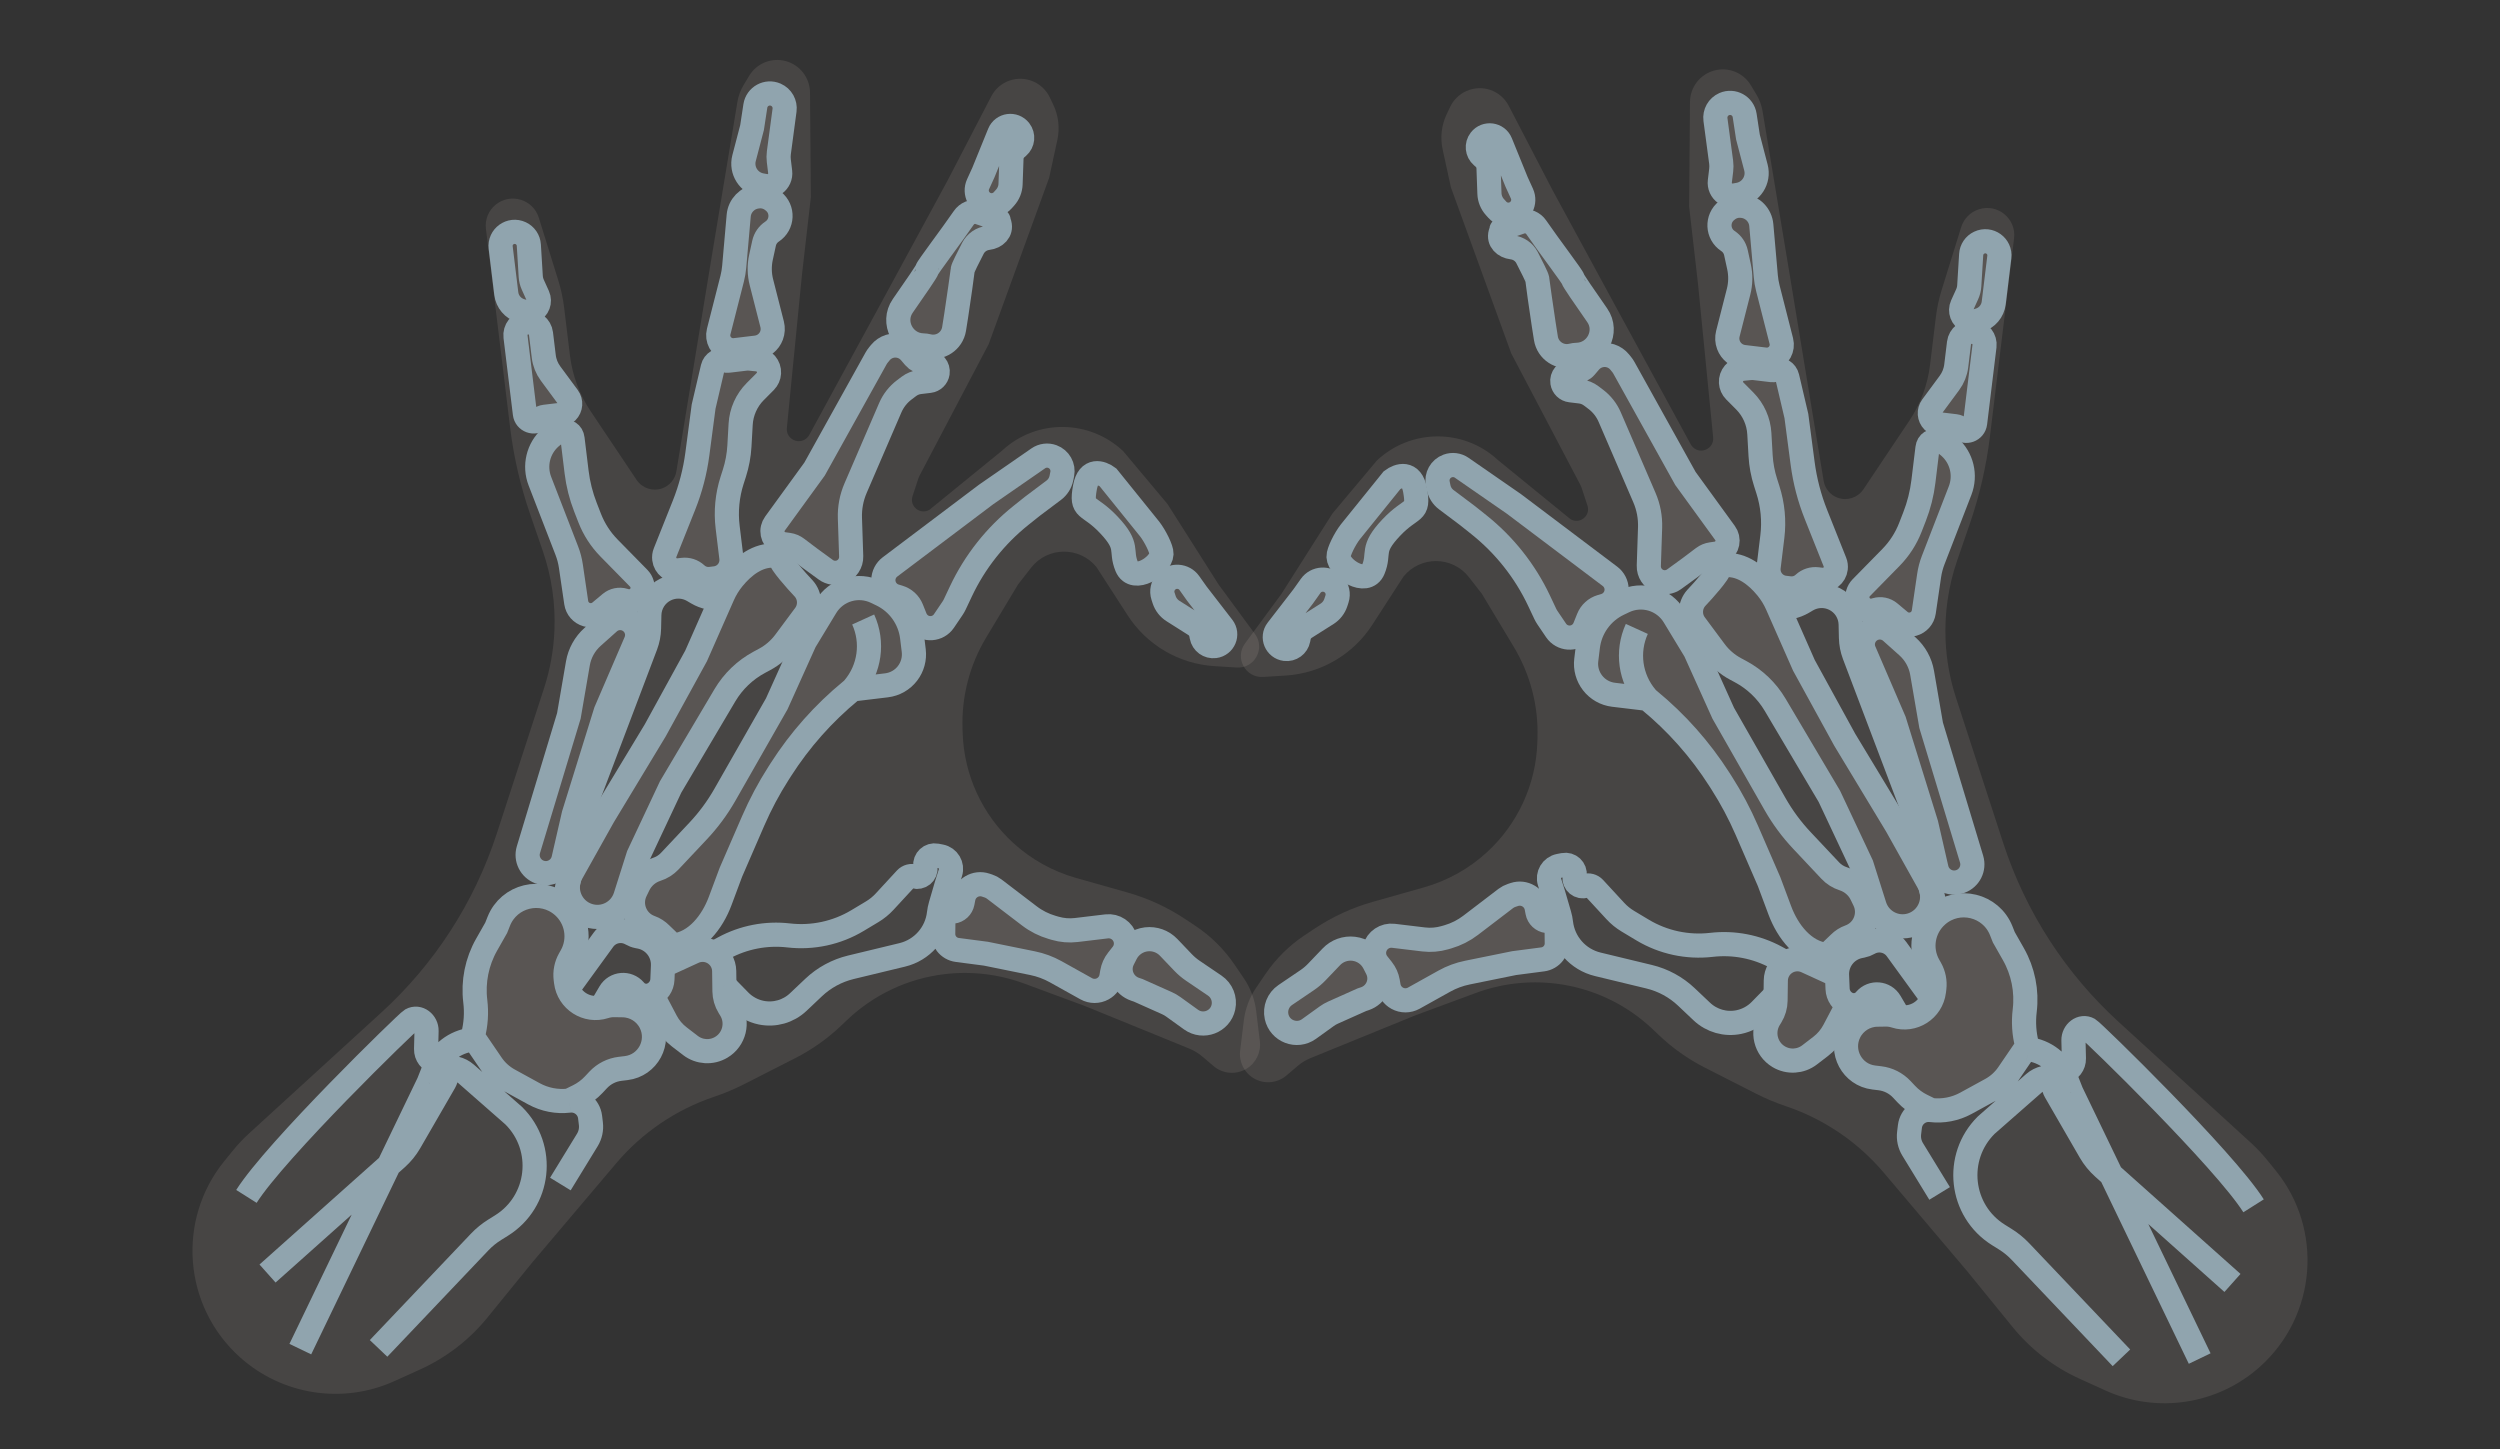 <?xml version="1.0" encoding="UTF-8"?> <svg xmlns="http://www.w3.org/2000/svg" width="207" height="120" viewBox="0 0 207 120" fill="none"><rect x="0" y="0" width="207" height="120" fill="#333333" stroke="none"/> <path d="M31.598 83.815L20.605 93.863C20.132 94.296 19.692 94.763 19.288 95.26L18.575 96.137C14.61 101.02 15.176 108.16 19.862 112.373C23.359 115.517 28.383 116.295 32.659 114.356L34.787 113.391C36.952 112.409 38.859 110.94 40.358 109.096L44.088 104.511L51.023 96.318C53.175 93.776 55.98 91.872 59.138 90.809C59.983 90.525 60.806 90.18 61.6 89.775L65.843 87.616C67.237 86.906 68.52 85.998 69.652 84.919L70.128 84.465C72.337 82.358 75.17 81.023 78.204 80.66C80.438 80.392 82.704 80.66 84.815 81.442L89.831 83.299L98.469 86.822C98.867 86.984 99.237 87.209 99.564 87.489L100.48 88.269C101.238 88.916 102.321 89.012 103.18 88.51C103.982 88.04 104.428 87.139 104.315 86.215L104.012 83.726C103.894 82.752 103.544 81.82 102.993 81.007L102.222 79.872C101.355 78.595 100.247 77.499 98.96 76.647L98.108 76.082C96.641 75.111 95.032 74.372 93.339 73.894L89.096 72.694C87.16 72.146 85.378 71.153 83.893 69.794C81.328 67.447 79.819 64.166 79.708 60.695L79.696 60.314C79.611 57.669 80.291 55.057 81.653 52.79L84.29 48.4L85.375 47.007C86.741 45.251 89.39 45.229 90.792 46.961L93.365 50.941C94.952 53.407 97.618 54.971 100.544 55.155L102.404 55.271C103.88 55.363 104.791 53.693 103.915 52.5L100.904 48.404L96.667 41.73L92.995 37.351C90.202 34.723 85.86 34.683 83.029 37.259L82.958 37.324L76.969 42.202C76.208 42.668 75.278 41.931 75.557 41.084L76.045 39.605C76.071 39.525 76.104 39.448 76.143 39.373L81.865 28.49L86.867 14.729L87.55 11.585C87.763 10.605 87.645 9.581 87.213 8.674L86.926 8.07C86.651 7.492 86.18 7.03 85.598 6.765C84.286 6.169 82.74 6.702 82.077 7.978L78.448 14.968L72.572 25.791L67.008 36.012C66.959 36.101 66.898 36.182 66.825 36.252C66.161 36.89 65.061 36.355 65.151 35.438L66.406 22.718L67.14 16.324L67.068 7.656C67.057 6.437 66.234 5.373 65.055 5.057C63.888 4.744 62.656 5.24 62.033 6.274L61.566 7.05C61.312 7.472 61.141 7.939 61.06 8.425L58.841 21.791L56.004 39.029C55.897 39.678 55.446 40.217 54.826 40.438C54.044 40.715 53.173 40.426 52.711 39.736L48.907 34.053C47.981 32.67 47.394 31.09 47.193 29.441L46.709 25.46C46.617 24.706 46.457 23.96 46.231 23.234L44.614 18.027C44.395 17.323 43.845 16.77 43.142 16.548C41.583 16.054 40.038 17.335 40.236 18.957L40.971 24.997L42.235 35.378C42.533 37.821 43.087 40.228 43.889 42.556L44.948 45.636C45.677 47.754 46.002 49.99 45.906 52.227C45.837 53.844 45.548 55.445 45.047 56.984L41.14 69.002C40.208 71.868 38.906 74.6 37.265 77.127C35.668 79.588 33.763 81.835 31.598 83.815Z" fill="#FCE6E1" fill-opacity="0.1" style="mix-blend-mode:screen"></path> <path d="M33.926 94.578L36.809 89.588C37.017 89.228 36.996 88.811 36.809 88.486C36.678 88.257 36.465 88.074 36.191 87.986C36.794 86.942 37.858 86.229 39.077 86.083C39.211 86.067 39.343 86.127 39.419 86.239L40.712 88.135C41.08 88.674 41.571 89.12 42.144 89.433L44.214 90.568C45.102 91.054 46.12 91.251 47.125 91.131L47.876 90.762C48.358 90.525 48.793 90.203 49.16 89.811L49.531 89.415C50.008 88.906 50.65 88.582 51.343 88.499L51.852 88.438C53.648 88.222 54.684 86.291 53.87 84.674C53.432 83.804 52.547 83.249 51.573 83.233L50.868 83.222C50.597 83.218 50.328 83.258 50.071 83.341C48.599 83.818 47.056 82.833 46.868 81.297L46.838 81.048C46.77 80.484 46.883 79.912 47.163 79.418L47.307 79.163C48.086 77.785 47.788 76.049 46.593 75.007C44.856 73.49 42.143 74.146 41.297 76.288L41.085 76.823L40.294 78.216C39.486 79.637 39.156 81.28 39.354 82.904C39.47 83.855 39.406 84.818 39.166 85.743L39.077 86.083C37.858 86.229 36.794 86.942 36.191 87.986C36.096 88.15 36.013 88.323 35.942 88.503L35.49 89.649L32.199 96.484L32.84 95.912C33.27 95.528 33.637 95.077 33.926 94.578Z" fill="#FCE6E1" fill-opacity="0.1" style="mix-blend-mode:screen"></path> <path d="M20.404 99.062C22.826 95.228 33.714 84.636 34.046 84.45V84.45C34.649 84.111 35.334 84.667 35.318 85.359L35.281 86.866C35.268 87.383 35.617 87.84 36.119 87.965V87.965C36.831 88.143 37.176 88.954 36.809 89.588L33.926 94.578C33.637 95.077 33.27 95.528 32.84 95.912L22.152 105.448M24.866 111.708L35.49 89.649M31.345 111.647L39.714 102.842C40.084 102.452 40.503 102.111 40.96 101.826L41.522 101.476C44.718 99.486 45.215 95.033 42.537 92.378V92.378L38.582 88.908C37.57 88.02 35.986 88.4 35.49 89.649V89.649M35.49 89.649L35.942 88.503C36.462 87.181 37.666 86.252 39.077 86.083V86.083M46.399 98.037L48.632 94.389C48.879 93.984 48.983 93.508 48.925 93.037L48.859 92.49C48.755 91.637 47.979 91.028 47.125 91.131V91.131M39.077 86.083V86.083C39.211 86.067 39.343 86.127 39.419 86.239L40.712 88.135C41.08 88.674 41.571 89.12 42.144 89.433L44.214 90.568C45.102 91.054 46.12 91.251 47.125 91.131V91.131M39.077 86.083L39.166 85.743C39.406 84.818 39.47 83.855 39.354 82.904V82.904C39.156 81.28 39.486 79.637 40.294 78.216L41.085 76.823L41.297 76.288C42.143 74.146 44.856 73.49 46.593 75.007V75.007C47.788 76.049 48.086 77.785 47.307 79.163L47.163 79.418C46.883 79.912 46.77 80.484 46.838 81.048L46.868 81.297C47.056 82.833 48.599 83.818 50.071 83.341V83.341C50.328 83.258 50.597 83.218 50.868 83.222L51.573 83.233C52.547 83.249 53.432 83.804 53.87 84.674V84.674C54.684 86.291 53.648 88.222 51.852 88.438L51.343 88.499C50.65 88.582 50.008 88.906 49.531 89.415L49.16 89.811C48.793 90.203 48.358 90.525 47.876 90.762L47.125 91.131" stroke="#90A4AE" stroke-width="2"></path> <path d="M54.848 81.102L54.895 79.972L57.435 78.807C57.947 78.572 58.541 78.593 59.036 78.865C59.6 79.174 59.955 79.763 59.963 80.406L59.986 82.075C59.992 82.53 60.121 82.975 60.36 83.363L60.49 83.574C61.154 84.654 60.809 86.066 59.722 86.715C58.921 87.194 57.909 87.134 57.168 86.565L56.242 85.854C55.784 85.502 55.407 85.055 55.139 84.544L53.986 82.354C54.49 82.136 54.825 81.65 54.848 81.102Z" fill="#FCE6E1" fill-opacity="0.1" style="mix-blend-mode:screen"></path> <path d="M47.075 81.789L49.968 77.807C50.496 77.08 51.489 76.871 52.268 77.321V77.321C52.438 77.419 52.623 77.489 52.815 77.526L52.987 77.559C54.133 77.781 54.944 78.807 54.895 79.972V79.972M49.963 83.093L50.501 82.178C50.941 81.428 51.989 81.337 52.555 81.999L52.579 82.027C52.926 82.432 53.497 82.565 53.986 82.354V82.354M54.895 79.972L54.848 81.102C54.825 81.65 54.49 82.136 53.986 82.354V82.354M54.895 79.972L57.435 78.807C57.947 78.572 58.541 78.593 59.036 78.865V78.865C59.6 79.174 59.955 79.763 59.963 80.406L59.986 82.075C59.992 82.53 60.121 82.975 60.36 83.363L60.49 83.574C61.154 84.654 60.809 86.066 59.722 86.715V86.715C58.921 87.194 57.909 87.134 57.168 86.565L56.242 85.854C55.784 85.502 55.407 85.055 55.139 84.544L53.986 82.354" stroke="#90A4AE" stroke-width="2"></path> <path d="M79.257 78.655L81.631 78.966L85.499 79.752C86.169 79.888 86.815 80.127 87.412 80.46L89.941 81.869C90.367 82.106 90.885 82.108 91.312 81.873C91.688 81.667 91.949 81.302 92.023 80.88L92.091 80.492C92.155 80.127 92.309 79.785 92.538 79.494L92.923 79.006C93.205 78.649 93.299 78.179 93.177 77.74C92.987 77.061 92.329 76.62 91.629 76.704L89.116 77.005C88.531 77.076 87.938 77.027 87.372 76.862L87.111 76.786C86.435 76.589 85.8 76.269 85.24 75.842L82.321 73.614C82.176 73.503 82.014 73.418 81.84 73.36L81.612 73.285C80.793 73.015 79.924 73.527 79.766 74.374L79.696 74.744C79.623 75.134 79.305 75.432 78.91 75.479C78.457 75.534 78.115 75.915 78.109 76.371L78.098 77.319C78.094 77.616 78.19 77.906 78.37 78.142C78.585 78.424 78.905 78.609 79.257 78.655Z" fill="#FCE6E1" fill-opacity="0.1" style="mix-blend-mode:screen"></path> <path d="M59.158 78.91L59.925 78.493C61.565 77.602 63.441 77.239 65.296 77.453V77.453C67.281 77.683 69.285 77.251 70.996 76.226L72.213 75.496C72.597 75.266 72.946 74.983 73.249 74.654L74.999 72.757C75.183 72.557 75.467 72.484 75.725 72.57V72.57C76.207 72.73 76.691 72.334 76.63 71.83L76.614 71.697C76.55 71.173 77.015 70.74 77.533 70.841L77.896 70.911C78.512 71.031 78.887 71.661 78.697 72.258L78.387 73.232L77.884 74.956C77.82 75.174 77.775 75.397 77.749 75.623V75.623C77.558 77.295 76.344 78.669 74.707 79.064L70.453 80.091C69.296 80.371 68.232 80.948 67.368 81.766L66.092 82.974C65.272 83.75 64.124 84.075 63.017 83.846V83.846C62.343 83.706 61.726 83.368 61.244 82.876L59.961 81.564M81.631 78.966L79.257 78.655C78.905 78.609 78.585 78.424 78.37 78.142V78.142C78.19 77.906 78.094 77.616 78.098 77.319L78.109 76.371C78.115 75.915 78.457 75.534 78.91 75.479V75.479C79.305 75.432 79.623 75.134 79.696 74.744L79.766 74.374C79.924 73.527 80.793 73.015 81.612 73.285L81.84 73.36C82.014 73.418 82.176 73.503 82.321 73.614L85.24 75.842C85.8 76.269 86.435 76.589 87.111 76.786L87.372 76.862C87.938 77.027 88.531 77.076 89.116 77.005L91.629 76.704C92.329 76.62 92.987 77.061 93.177 77.74V77.74C93.299 78.179 93.205 78.649 92.923 79.006L92.538 79.494C92.309 79.785 92.155 80.127 92.091 80.492L92.023 80.88C91.949 81.302 91.688 81.667 91.312 81.873V81.873C90.885 82.108 90.367 82.106 89.941 81.869L87.412 80.46C86.815 80.127 86.169 79.888 85.499 79.752L81.631 78.966Z" stroke="#90A4AE" stroke-width="2"></path> <path d="M94.247 82L93.99 81.913C93.068 81.602 92.57 80.606 92.875 79.683C92.902 79.599 92.937 79.517 92.977 79.438L93.22 78.96C93.551 78.308 94.186 77.865 94.912 77.777C95.599 77.695 96.286 77.942 96.764 78.442L97.963 79.698C98.207 79.952 98.476 80.18 98.768 80.378L100.582 81.608C101.164 82.003 101.448 82.712 101.298 83.398C101.035 84.604 99.621 85.144 98.617 84.422L97.142 83.36C96.981 83.244 96.808 83.144 96.627 83.063L94.247 82Z" fill="#FCE6E1" fill-opacity="0.1" style="mix-blend-mode:screen"></path> <path d="M94.247 82L93.99 81.913C93.068 81.602 92.57 80.606 92.875 79.683C92.902 79.599 92.937 79.517 92.977 79.438L93.22 78.96C93.551 78.308 94.186 77.865 94.912 77.777C95.599 77.695 96.286 77.942 96.764 78.442L97.963 79.698C98.207 79.952 98.476 80.18 98.768 80.378L100.582 81.608C101.164 82.003 101.448 82.712 101.298 83.398C101.035 84.604 99.621 85.144 98.617 84.422L97.142 83.36C96.981 83.244 96.808 83.144 96.627 83.063L94.247 82Z" stroke="#90A4AE" stroke-width="2"></path> <path d="M55.797 78.287C55.707 78.298 55.152 77.77 54.702 77.321C54.464 77.084 54.179 76.9 53.863 76.787C52.638 76.352 52.061 74.95 52.626 73.781L52.86 73.296C53.163 72.668 53.712 72.193 54.376 71.982C54.788 71.852 55.16 71.618 55.456 71.303L57.805 68.806C58.657 67.901 59.398 66.898 60.014 65.819L64.316 58.275L66.639 53.12L68.384 50.241C68.803 49.55 69.466 49.042 70.243 48.818C71.003 48.598 71.817 48.666 72.532 49.007L72.978 49.221C74.376 49.889 75.336 51.225 75.523 52.762L75.658 53.87C75.74 54.543 75.554 55.22 75.141 55.757C74.718 56.306 74.092 56.663 73.403 56.745L70.59 57.083L70.458 57.19C68.19 59.053 66.23 61.261 64.649 63.735L64.452 64.043C63.655 65.291 62.958 66.6 62.368 67.959L60.518 72.222L59.63 74.602C58.977 76.351 57.651 78.065 55.797 78.287Z" fill="#FCE6E1" fill-opacity="0.1" style="mix-blend-mode:screen"></path> <path d="M70.59 57.083L70.458 57.19C68.19 59.053 66.23 61.261 64.649 63.735L64.452 64.043C63.655 65.291 62.958 66.6 62.368 67.959L60.518 72.222L59.63 74.602C58.977 76.351 57.651 78.065 55.797 78.287V78.287C55.707 78.298 55.152 77.77 54.702 77.321C54.464 77.084 54.179 76.9 53.863 76.787V76.787C52.638 76.352 52.061 74.95 52.626 73.781L52.86 73.296C53.163 72.668 53.712 72.193 54.376 71.982V71.982C54.788 71.852 55.16 71.618 55.456 71.303L57.805 68.806C58.657 67.901 59.398 66.898 60.014 65.819L64.316 58.275L66.639 53.12L68.384 50.241C68.803 49.55 69.466 49.042 70.243 48.818V48.818C71.003 48.598 71.817 48.666 72.532 49.007L72.978 49.221C74.376 49.889 75.336 51.225 75.523 52.762L75.658 53.87C75.74 54.543 75.554 55.22 75.141 55.757V55.757C74.718 56.306 74.092 56.663 73.403 56.745L70.59 57.083ZM70.59 57.083L70.681 56.974C72.024 55.396 72.331 53.183 71.471 51.294V51.294" stroke="#90A4AE" stroke-width="2"></path> <path d="M81.647 40.944L73.69 46.943C73.524 47.069 73.388 47.231 73.293 47.417C72.903 48.184 73.306 49.117 74.131 49.362L74.426 49.45C74.906 49.592 75.293 49.945 75.48 50.408L75.783 51.163C75.843 51.312 75.929 51.449 76.037 51.569C76.626 52.218 77.667 52.145 78.157 51.42L78.874 50.36C78.942 50.26 79.002 50.155 79.054 50.045L79.561 48.969C80.719 46.513 82.426 44.356 84.55 42.663L85.491 41.913L87.251 40.591C87.576 40.346 87.801 39.992 87.883 39.593L87.951 39.262C88.078 38.642 87.731 38.02 87.135 37.802C86.745 37.659 86.309 37.715 85.968 37.952L81.647 40.944Z" fill="#FCE6E1" fill-opacity="0.1" style="mix-blend-mode:screen"></path> <path d="M81.647 40.944L73.69 46.943C73.524 47.069 73.388 47.231 73.293 47.417C72.903 48.184 73.306 49.117 74.131 49.362L74.426 49.45C74.906 49.592 75.293 49.945 75.48 50.408L75.783 51.163C75.843 51.312 75.929 51.449 76.037 51.569C76.626 52.218 77.667 52.145 78.157 51.42L78.874 50.36C78.942 50.26 79.002 50.155 79.054 50.045L79.561 48.969C80.719 46.513 82.426 44.356 84.55 42.663L85.491 41.913L87.251 40.591C87.576 40.346 87.801 39.992 87.883 39.593L87.951 39.262C88.078 38.642 87.731 38.02 87.135 37.802C86.745 37.659 86.309 37.715 85.968 37.952L81.647 40.944Z" stroke="#90A4AE" stroke-width="2"></path> <path d="M83.227 16.359L83.022 16.587C82.728 16.915 82.281 17.061 81.849 16.968C81.08 16.804 80.659 15.97 80.984 15.254L81.427 14.282L82.746 11.037C83.03 10.338 83.966 10.21 84.43 10.807C84.752 11.22 84.693 11.811 84.298 12.152L84.157 12.273C83.909 12.487 83.762 12.794 83.75 13.121L83.674 15.249C83.659 15.66 83.501 16.053 83.227 16.359Z" fill="#FCE6E1" fill-opacity="0.1" style="mix-blend-mode:screen"></path> <path d="M76.762 22.321C76.772 22.404 75.826 23.786 74.75 25.326C73.801 26.684 74.781 28.564 76.439 28.6C76.573 28.603 76.707 28.621 76.836 28.654C77.836 28.908 78.836 28.25 78.998 27.233L79.177 26.101C79.353 24.918 79.706 22.51 79.714 22.333C79.72 22.204 80.163 21.319 80.561 20.552C80.806 20.08 81.27 19.764 81.798 19.7C82.436 19.624 82.93 19.155 82.761 18.535C82.723 18.393 82.689 18.285 82.683 18.238C82.666 18.093 81.686 17.82 80.978 17.562C80.525 17.463 80.058 17.661 79.796 18.044C78.768 19.544 76.747 22.197 76.762 22.321Z" fill="#FCE6E1" fill-opacity="0.1" style="mix-blend-mode:screen"></path> <path d="M67.448 38.836L64.164 43.358C64.079 43.474 64.019 43.606 63.986 43.747C63.844 44.362 64.26 44.969 64.886 45.058L65.3 45.117C65.545 45.152 65.777 45.249 65.975 45.399L67.055 46.215L68.378 47.178C68.74 47.441 69.21 47.504 69.627 47.346C70.155 47.145 70.496 46.632 70.478 46.068L70.373 42.896C70.345 42.047 70.505 41.202 70.841 40.422L73.718 33.751C73.968 33.173 74.363 32.669 74.865 32.288L75.253 31.995C75.515 31.797 75.825 31.672 76.151 31.633L76.959 31.536C77.305 31.494 77.581 31.228 77.635 30.884C77.707 30.42 77.355 29.997 76.885 29.984L76.522 29.974C76.21 29.965 75.916 29.825 75.714 29.587L75.364 29.175C75.154 28.928 74.874 28.75 74.562 28.665C73.948 28.496 73.294 28.705 72.892 29.196L72.735 29.389C72.66 29.48 72.593 29.578 72.536 29.681L67.448 38.836Z" fill="#FCE6E1" fill-opacity="0.1" style="mix-blend-mode:screen"></path> <path d="M83.227 16.359L83.022 16.587C82.728 16.915 82.281 17.061 81.849 16.968C81.08 16.804 80.659 15.97 80.984 15.254L81.427 14.282L82.746 11.037C83.03 10.338 83.966 10.21 84.43 10.807C84.752 11.22 84.693 11.811 84.298 12.152L84.157 12.273C83.909 12.487 83.762 12.794 83.75 13.121L83.674 15.249C83.659 15.66 83.501 16.053 83.227 16.359Z" stroke="#90A4AE" stroke-width="2"></path> <path d="M76.762 22.321C76.772 22.404 75.826 23.786 74.75 25.326C73.801 26.684 74.781 28.564 76.439 28.6C76.573 28.603 76.707 28.621 76.836 28.654C77.836 28.908 78.836 28.25 78.998 27.233L79.177 26.101C79.353 24.918 79.706 22.51 79.714 22.333C79.72 22.204 80.163 21.319 80.561 20.552C80.806 20.08 81.27 19.764 81.798 19.7C82.436 19.624 82.93 19.155 82.761 18.535C82.723 18.393 82.689 18.285 82.683 18.238C82.666 18.093 81.686 17.82 80.978 17.562C80.525 17.463 80.058 17.661 79.796 18.044C78.768 19.544 76.747 22.197 76.762 22.321Z" stroke="#90A4AE" stroke-width="2"></path> <path d="M67.448 38.836L64.164 43.358C64.079 43.474 64.019 43.606 63.986 43.747C63.844 44.362 64.26 44.969 64.886 45.058L65.3 45.117C65.545 45.152 65.777 45.249 65.975 45.399L67.055 46.215L68.378 47.178C68.74 47.441 69.21 47.504 69.627 47.346C70.155 47.145 70.496 46.632 70.478 46.068L70.373 42.896C70.345 42.047 70.505 41.202 70.841 40.422L73.718 33.751C73.968 33.173 74.363 32.669 74.865 32.288L75.253 31.995C75.515 31.797 75.825 31.672 76.151 31.633L76.959 31.536C77.305 31.494 77.581 31.228 77.635 30.884C77.707 30.42 77.355 29.997 76.885 29.984L76.522 29.974C76.21 29.965 75.916 29.825 75.714 29.587L75.364 29.175C75.154 28.928 74.874 28.75 74.562 28.665C73.948 28.496 73.294 28.705 72.892 29.196L72.735 29.389C72.66 29.48 72.593 29.578 72.536 29.681L67.448 38.836Z" stroke="#90A4AE" stroke-width="2"></path> <path d="M49.958 67.585L47.328 72.285C46.574 73.633 47.248 75.335 48.721 75.804C50.007 76.214 51.379 75.505 51.786 74.221L52.861 70.83L55.528 65.158L60.021 57.569C60.705 56.415 61.691 55.469 62.873 54.835L63.312 54.599C63.976 54.243 64.554 53.744 65.003 53.139L66.646 50.928C67.138 50.266 67.098 49.349 66.549 48.731C65.915 48.062 64.633 46.622 64.583 46.217C64.568 46.09 64.393 46.029 64.136 46.011C62.77 45.917 61.573 46.84 60.707 47.899C60.358 48.325 60.069 48.797 59.846 49.301L57.637 54.309L54.256 60.471L49.958 67.585Z" fill="#FCE6E1" fill-opacity="0.1" style="mix-blend-mode:screen"></path> <path d="M49.958 67.585L47.328 72.285C46.574 73.633 47.248 75.335 48.721 75.804C50.007 76.214 51.379 75.505 51.786 74.221L52.861 70.83L55.528 65.158L60.021 57.569C60.705 56.415 61.691 55.469 62.873 54.835L63.312 54.599C63.976 54.243 64.554 53.744 65.003 53.139L66.646 50.928C67.138 50.266 67.098 49.349 66.549 48.731C65.915 48.062 64.633 46.622 64.583 46.217C64.568 46.09 64.393 46.029 64.136 46.011C62.77 45.917 61.573 46.84 60.707 47.899C60.358 48.325 60.069 48.797 59.846 49.301L57.637 54.309L54.256 60.471L49.958 67.585Z" stroke="#90A4AE" stroke-width="2"></path> <path d="M56.526 47.184L56.194 47.223C55.606 47.294 55.071 46.874 55 46.286C54.978 46.108 55.001 45.926 55.068 45.76L56.638 41.822C57.179 40.464 57.55 39.043 57.741 37.593L58.259 33.667L59.016 30.439C59.12 29.996 59.569 29.727 60.009 29.843C60.108 29.87 60.211 29.877 60.312 29.865L61.716 29.697C61.841 29.681 61.967 29.68 62.093 29.693L62.704 29.754C63.28 29.812 63.708 30.313 63.675 30.89C63.659 31.153 63.549 31.4 63.364 31.587L62.534 32.421C61.814 33.145 61.384 34.109 61.326 35.129L61.223 36.944C61.179 37.702 61.04 38.452 60.809 39.174L60.619 39.766C60.216 41.02 60.09 42.347 60.25 43.656L60.557 46.183C60.598 46.514 60.529 46.848 60.362 47.136C60.121 47.552 59.699 47.83 59.221 47.887L59.07 47.905L58.829 47.934C58.405 47.985 57.98 47.848 57.663 47.56L57.642 47.541C57.34 47.265 56.932 47.135 56.526 47.184Z" fill="#FCE6E1" fill-opacity="0.1" style="mix-blend-mode:screen"></path> <path d="M46.857 73.933L48.586 66.32L53.465 53.443C53.635 52.992 53.728 52.516 53.739 52.034L53.765 50.911C53.786 50.015 54.303 49.206 55.108 48.811V48.811C55.834 48.455 56.691 48.487 57.389 48.898L57.736 49.102C58.332 49.452 59.026 49.597 59.712 49.515L59.854 49.498M59.07 47.905L58.829 47.934C58.405 47.985 57.98 47.848 57.663 47.56L57.642 47.541C57.34 47.265 56.932 47.135 56.526 47.184L56.194 47.223C55.606 47.294 55.071 46.874 55 46.286V46.286C54.978 46.108 55.001 45.926 55.068 45.76L56.638 41.822C57.179 40.464 57.55 39.043 57.741 37.593L58.259 33.667L59.016 30.439C59.12 29.996 59.569 29.727 60.009 29.843V29.843C60.108 29.87 60.211 29.877 60.312 29.865L61.716 29.697C61.841 29.681 61.967 29.68 62.093 29.693L62.704 29.754C63.28 29.812 63.708 30.313 63.675 30.89V30.89C63.659 31.153 63.549 31.4 63.364 31.587L62.534 32.421C61.814 33.145 61.384 34.109 61.326 35.129L61.223 36.944C61.179 37.702 61.04 38.452 60.809 39.174L60.619 39.766C60.216 41.02 60.09 42.347 60.25 43.656L60.557 46.183C60.598 46.514 60.529 46.848 60.362 47.136V47.136C60.121 47.552 59.699 47.83 59.221 47.887L59.07 47.905Z" stroke="#90A4AE" stroke-width="2"></path> <path d="M60.625 23.071L59.506 27.46C59.347 28.084 59.695 28.726 60.305 28.935C60.481 28.995 60.668 29.015 60.853 28.993L62.613 28.782C63.191 28.713 63.681 28.327 63.884 27.782C63.995 27.485 64.012 27.162 63.934 26.854L63.046 23.374C62.873 22.698 62.861 21.991 63.009 21.309L63.264 20.141C63.35 19.744 63.589 19.398 63.928 19.175C64.811 18.595 64.868 17.319 64.038 16.661L63.965 16.603C63.626 16.334 63.193 16.211 62.763 16.262L62.705 16.269C61.88 16.368 61.237 17.031 61.164 17.858L60.791 22.095C60.762 22.424 60.706 22.751 60.625 23.071Z" fill="#FCE6E1" fill-opacity="0.1" style="mix-blend-mode:screen"></path> <path d="M60.625 23.071L59.506 27.46C59.347 28.084 59.695 28.726 60.305 28.935C60.481 28.995 60.668 29.015 60.853 28.993L62.613 28.782C63.191 28.713 63.681 28.327 63.884 27.782C63.995 27.485 64.012 27.162 63.934 26.854L63.046 23.374C62.873 22.698 62.861 21.991 63.009 21.309L63.264 20.141C63.35 19.744 63.589 19.398 63.928 19.175C64.811 18.595 64.868 17.319 64.038 16.661L63.965 16.603C63.626 16.334 63.193 16.211 62.763 16.262L62.705 16.269C61.88 16.368 61.237 17.031 61.164 17.858L60.791 22.095C60.762 22.424 60.706 22.751 60.625 23.071Z" stroke="#90A4AE" stroke-width="2"></path> <path d="M62.27 10.565L61.608 13.095C61.341 14.119 62.003 15.155 63.045 15.344L63.354 15.4C63.633 15.451 63.921 15.388 64.153 15.225C64.474 15 64.645 14.617 64.597 14.228L64.486 13.311C64.459 13.092 64.46 12.87 64.489 12.652L64.96 9.123C65.032 8.584 64.738 8.061 64.239 7.842C63.504 7.52 62.664 7.981 62.543 8.774L62.27 10.565Z" fill="#FCE6E1" fill-opacity="0.1" style="mix-blend-mode:screen"></path> <path d="M62.27 10.565L61.608 13.095C61.341 14.119 62.003 15.155 63.045 15.344L63.354 15.4C63.633 15.451 63.921 15.388 64.153 15.225C64.474 15 64.645 14.617 64.597 14.228L64.486 13.311C64.459 13.092 64.46 12.87 64.489 12.652L64.96 9.123C65.032 8.584 64.738 8.061 64.239 7.842C63.504 7.52 62.664 7.981 62.543 8.774L62.27 10.565Z" stroke="#90A4AE" stroke-width="2"></path> <path d="M47.102 59.275L43.752 70.356C43.522 71.118 43.927 71.929 44.676 72.204C45.526 72.516 46.456 72.013 46.658 71.132L47.506 67.439L50.156 58.909L52.642 53.133C52.916 52.497 52.684 51.756 52.096 51.388C51.566 51.056 50.881 51.114 50.415 51.53L49.064 52.737C48.423 53.31 47.995 54.084 47.849 54.932L47.102 59.275Z" fill="#FCE6E1" fill-opacity="0.1" style="mix-blend-mode:screen"></path> <path d="M47.268 46.873L47.712 49.902C47.782 50.376 48.124 50.766 48.586 50.895C48.971 51.003 49.384 50.914 49.691 50.658L50.541 49.947C50.854 49.685 51.279 49.597 51.671 49.715L51.765 49.743C52.375 49.925 53.013 49.566 53.173 48.951C53.272 48.569 53.163 48.163 52.887 47.881L50.426 45.374C49.731 44.666 49.188 43.825 48.827 42.901L48.477 42.002C48.11 41.063 47.864 40.083 47.742 39.083L47.406 36.324C47.346 35.832 46.978 35.7 46.608 35.711C46.208 35.722 45.865 35.967 45.568 36.234C44.557 37.138 44.213 38.573 44.703 39.839L46.931 45.594C47.091 46.006 47.204 46.435 47.268 46.873Z" fill="#FCE6E1" fill-opacity="0.1" style="mix-blend-mode:screen"></path> <path d="M47.102 59.275L43.752 70.356C43.522 71.118 43.927 71.929 44.676 72.204C45.526 72.516 46.456 72.013 46.658 71.132L47.506 67.439L50.156 58.909L52.642 53.133C52.916 52.497 52.684 51.756 52.096 51.388C51.566 51.056 50.881 51.114 50.415 51.53L49.064 52.737C48.423 53.31 47.995 54.084 47.849 54.932L47.102 59.275Z" stroke="#90A4AE" stroke-width="2"></path> <path d="M47.268 46.873L47.712 49.902C47.782 50.376 48.124 50.766 48.586 50.895C48.971 51.003 49.384 50.914 49.691 50.658L50.541 49.947C50.854 49.685 51.279 49.597 51.671 49.715L51.765 49.743C52.375 49.925 53.013 49.566 53.173 48.951C53.272 48.569 53.163 48.163 52.887 47.881L50.426 45.374C49.731 44.666 49.188 43.825 48.827 42.901L48.477 42.002C48.11 41.063 47.864 40.083 47.742 39.083L47.406 36.324C47.346 35.832 46.978 35.7 46.608 35.711C46.208 35.722 45.865 35.967 45.568 36.234C44.557 37.138 44.213 38.573 44.703 39.839L46.931 45.594C47.091 46.006 47.204 46.435 47.268 46.873Z" stroke="#90A4AE" stroke-width="2"></path> <path d="M43.01 30.545L43.461 34.251C43.533 34.844 44.249 35.107 44.687 34.701C44.8 34.596 44.944 34.529 45.097 34.511L46.397 34.355C46.603 34.331 46.795 34.237 46.942 34.09C47.266 33.765 47.303 33.253 47.031 32.884L45.583 30.922C45.279 30.509 45.086 30.025 45.024 29.517L44.794 27.625C44.723 27.042 44.193 26.627 43.611 26.697C43.029 26.767 42.614 27.295 42.685 27.877L43.01 30.545Z" fill="#FCE6E1" fill-opacity="0.1" style="mix-blend-mode:screen"></path> <path d="M43.01 30.545L43.461 34.251C43.533 34.844 44.249 35.107 44.687 34.701C44.8 34.596 44.944 34.529 45.097 34.511L46.397 34.355C46.603 34.331 46.795 34.237 46.942 34.09C47.266 33.765 47.303 33.253 47.031 32.884L45.583 30.922C45.279 30.509 45.086 30.025 45.024 29.517L44.794 27.625C44.723 27.042 44.193 26.627 43.611 26.697C43.029 26.767 42.614 27.295 42.685 27.877L43.01 30.545Z" stroke="#90A4AE" stroke-width="2"></path> <path d="M41.457 20.507L41.92 24.308C42.002 24.981 42.477 25.541 43.128 25.733L43.394 25.811C43.616 25.876 43.854 25.859 44.064 25.763C44.541 25.543 44.751 24.98 44.535 24.501L44.117 23.577C44.018 23.358 43.959 23.122 43.945 22.882L43.787 20.298C43.761 19.871 43.504 19.492 43.116 19.309C42.283 18.917 41.346 19.594 41.457 20.507Z" fill="#FCE6E1" fill-opacity="0.1" style="mix-blend-mode:screen"></path> <path d="M41.457 20.507L41.92 24.308C42.002 24.981 42.477 25.541 43.128 25.733L43.394 25.811C43.616 25.876 43.854 25.859 44.064 25.763C44.541 25.543 44.751 24.98 44.535 24.501L44.117 23.577C44.018 23.358 43.959 23.122 43.945 22.882L43.787 20.298C43.761 19.871 43.504 19.492 43.116 19.309C42.283 18.917 41.346 19.594 41.457 20.507Z" stroke="#90A4AE" stroke-width="2"></path> <path d="M96.392 49.652L96.298 49.361C96.161 48.941 96.263 48.479 96.565 48.153C97.096 47.578 98.024 47.637 98.476 48.274L99.104 49.159L101.244 51.928C101.707 52.526 101.34 53.401 100.587 53.496C100.07 53.562 99.593 53.215 99.498 52.705L99.463 52.518C99.403 52.197 99.212 51.914 98.935 51.739L97.119 50.589C96.775 50.371 96.518 50.039 96.392 49.652Z" fill="#FCE6E1" fill-opacity="0.1" style="mix-blend-mode:screen"></path> <path d="M96.392 49.652L96.298 49.361C96.161 48.941 96.263 48.479 96.565 48.153C97.096 47.578 98.024 47.637 98.476 48.274L99.104 49.159L101.244 51.928C101.707 52.526 101.34 53.401 100.587 53.496C100.07 53.562 99.593 53.215 99.498 52.705L99.463 52.518C99.403 52.197 99.212 51.914 98.935 51.739L97.119 50.589C96.775 50.371 96.518 50.039 96.392 49.652Z" stroke="#90A4AE" stroke-width="2"></path> <path d="M95.191 43.801L91.739 39.522C91.224 39.13 90.122 38.747 89.834 40.356C89.474 42.367 90.101 41.642 91.819 43.466C93.537 45.29 92.722 45.524 93.294 46.919C93.867 48.314 96.129 46.853 96.172 45.867C96.189 45.466 95.635 44.37 95.191 43.801Z" fill="#FCE6E1" fill-opacity="0.1" style="mix-blend-mode:screen"></path> <path d="M95.191 43.801L91.739 39.522C91.224 39.13 90.122 38.747 89.834 40.356C89.474 42.367 90.101 41.642 91.819 43.466C93.537 45.29 92.722 45.524 93.294 46.919C93.867 48.314 96.129 46.853 96.172 45.867C96.189 45.466 95.635 44.37 95.191 43.801Z" stroke="#90A4AE" stroke-width="2"></path> <path d="M175.402 84.595L186.395 94.643C186.868 95.076 187.308 95.543 187.712 96.04L188.425 96.918C192.39 101.8 191.824 108.94 187.138 113.153C183.641 116.297 178.617 117.075 174.341 115.136L172.213 114.171C170.048 113.19 168.141 111.72 166.642 109.877L162.912 105.291L155.977 97.098C153.825 94.557 151.02 92.652 147.862 91.59C147.017 91.306 146.194 90.96 145.4 90.556L141.157 88.396C139.763 87.687 138.48 86.778 137.348 85.699L136.872 85.245C134.663 83.138 131.83 81.804 128.796 81.44C126.563 81.172 124.296 81.44 122.185 82.222L117.169 84.079L108.531 87.602C108.133 87.765 107.763 87.99 107.436 88.269L106.52 89.05C105.762 89.696 104.679 89.793 103.82 89.29C103.018 88.82 102.572 87.919 102.685 86.996L102.988 84.506C103.106 83.532 103.456 82.6 104.007 81.787L104.778 80.652C105.645 79.375 106.753 78.279 108.04 77.427L108.892 76.862C110.359 75.891 111.968 75.153 113.661 74.674L117.904 73.474C119.84 72.927 121.622 71.934 123.107 70.575C125.672 68.228 127.181 64.946 127.292 61.475L127.304 61.094C127.389 58.449 126.709 55.837 125.347 53.571L122.71 49.181L121.625 47.787C120.259 46.032 117.61 46.009 116.208 47.741L113.635 51.721C112.048 54.187 109.382 55.752 106.456 55.935L104.596 56.051C103.12 56.144 102.209 54.473 103.085 53.28L106.096 49.184L110.333 42.51L114.005 38.132C116.798 35.504 121.14 35.463 123.971 38.039L124.042 38.104L130.031 42.983C130.792 43.449 131.722 42.712 131.443 41.865L130.955 40.386C130.929 40.306 130.896 40.228 130.857 40.154L125.135 29.27L120.134 15.509L119.45 12.365C119.237 11.385 119.355 10.361 119.787 9.454L120.074 8.85C120.349 8.272 120.82 7.81 121.402 7.545C122.714 6.949 124.261 7.482 124.923 8.759L128.552 15.748L134.428 26.572L139.992 36.792C140.041 36.881 140.102 36.962 140.175 37.032C140.839 37.67 141.939 37.135 141.849 36.219L140.594 23.498L139.86 17.104L139.932 8.436C139.943 7.217 140.766 6.153 141.945 5.837C143.112 5.524 144.344 6.02 144.967 7.054L145.434 7.83C145.688 8.253 145.86 8.719 145.94 9.205L148.159 22.572L150.996 39.809C151.103 40.458 151.554 40.997 152.174 41.218C152.956 41.496 153.827 41.207 154.289 40.517L158.094 34.833C159.019 33.451 159.606 31.871 159.807 30.221L160.291 26.241C160.383 25.486 160.543 24.741 160.769 24.014L162.386 18.807C162.605 18.103 163.155 17.55 163.858 17.328C165.417 16.834 166.962 18.115 166.764 19.737L166.029 25.777L164.765 36.158C164.467 38.602 163.913 41.008 163.112 43.337L162.052 46.416C161.323 48.535 160.998 50.77 161.094 53.007C161.163 54.625 161.452 56.225 161.953 57.764L165.86 69.783C166.792 72.649 168.094 75.38 169.735 77.907C171.332 80.368 173.237 82.616 175.402 84.595Z" fill="#FCE6E1" fill-opacity="0.1" style="mix-blend-mode:screen"></path> <path d="M173.074 95.358L170.191 90.369C169.983 90.008 170.004 89.592 170.191 89.266C170.322 89.037 170.535 88.854 170.809 88.766C170.206 87.723 169.142 87.01 167.923 86.863C167.789 86.847 167.657 86.907 167.581 87.019L166.288 88.915C165.92 89.455 165.43 89.9 164.856 90.214L162.786 91.348C161.898 91.835 160.879 92.032 159.875 91.911L159.124 91.542C158.642 91.305 158.207 90.983 157.84 90.591L157.469 90.196C156.992 89.687 156.35 89.362 155.657 89.279L155.148 89.218C153.352 89.003 152.316 87.071 153.13 85.454C153.568 84.584 154.453 84.029 155.427 84.013L156.132 84.002C156.403 83.998 156.672 84.038 156.929 84.122C158.401 84.599 159.944 83.613 160.131 82.077L160.162 81.828C160.231 81.264 160.117 80.693 159.837 80.198L159.693 79.943C158.914 78.566 159.212 76.829 160.407 75.787C162.144 74.27 164.857 74.927 165.703 77.068L165.915 77.604L166.706 78.996C167.514 80.417 167.844 82.061 167.646 83.685C167.53 84.635 167.594 85.598 167.835 86.524L167.923 86.863C169.142 87.01 170.206 87.723 170.809 88.766C170.904 88.93 170.987 89.103 171.058 89.283L171.509 90.429L174.801 97.264L174.16 96.692C173.73 96.308 173.363 95.858 173.074 95.358Z" fill="#FCE6E1" fill-opacity="0.1" style="mix-blend-mode:screen"></path> <path d="M186.596 99.842C184.173 96.008 173.286 85.417 172.954 85.23V85.23C172.351 84.891 171.666 85.447 171.682 86.139L171.719 87.646C171.732 88.163 171.383 88.62 170.881 88.745V88.745C170.169 88.923 169.824 89.734 170.191 90.369L173.074 95.358C173.363 95.858 173.73 96.308 174.16 96.692L184.848 106.228M182.134 112.488L171.509 90.429M175.655 112.428L167.286 103.622C166.915 103.232 166.497 102.891 166.04 102.607L165.478 102.256C162.282 100.266 161.785 95.813 164.463 93.158V93.158L168.418 89.688C169.43 88.801 171.014 89.18 171.509 90.429V90.429M171.509 90.429L171.058 89.283C170.538 87.961 169.334 87.033 167.923 86.863V86.863M160.601 98.817L158.368 95.169C158.121 94.764 158.017 94.288 158.075 93.817L158.141 93.271C158.245 92.418 159.021 91.809 159.875 91.911V91.911M167.923 86.863V86.863C167.789 86.847 167.657 86.907 167.581 87.019L166.288 88.915C165.92 89.455 165.43 89.9 164.856 90.214L162.786 91.348C161.898 91.835 160.879 92.032 159.875 91.911V91.911M167.923 86.863L167.835 86.524C167.594 85.598 167.53 84.635 167.646 83.685V83.685C167.844 82.061 167.514 80.417 166.706 78.996L165.915 77.604L165.703 77.068C164.857 74.927 162.144 74.27 160.407 75.787V75.787C159.212 76.829 158.914 78.566 159.693 79.943L159.837 80.198C160.117 80.693 160.231 81.264 160.162 81.828L160.131 82.077C159.944 83.613 158.401 84.599 156.929 84.122V84.122C156.672 84.038 156.403 83.998 156.132 84.002L155.427 84.013C154.453 84.029 153.568 84.584 153.13 85.454V85.454C152.316 87.071 153.352 89.003 155.148 89.218L155.657 89.279C156.35 89.362 156.992 89.687 157.469 90.196L157.84 90.591C158.207 90.983 158.642 91.305 159.124 91.542L159.875 91.911" stroke="#90A4AE" stroke-width="2"></path> <path d="M152.152 81.883L152.105 80.753L149.565 79.588C149.053 79.353 148.459 79.375 147.964 79.646C147.4 79.956 147.045 80.545 147.037 81.187L147.014 82.856C147.008 83.311 146.879 83.756 146.64 84.144L146.51 84.355C145.846 85.435 146.191 86.847 147.278 87.497C148.079 87.975 149.091 87.915 149.832 87.346L150.758 86.635C151.216 86.283 151.593 85.836 151.862 85.325L153.014 83.135C152.51 82.918 152.175 82.431 152.152 81.883Z" fill="#FCE6E1" fill-opacity="0.1" style="mix-blend-mode:screen"></path> <path d="M159.925 82.571L157.032 78.588C156.504 77.862 155.511 77.652 154.732 78.103V78.103C154.562 78.201 154.377 78.27 154.185 78.307L154.013 78.341C152.867 78.562 152.056 79.589 152.105 80.753V80.753M157.037 83.874L156.499 82.959C156.059 82.21 155.011 82.118 154.445 82.78L154.421 82.808C154.074 83.214 153.503 83.346 153.014 83.135V83.135M152.105 80.753L152.152 81.883C152.175 82.431 152.51 82.918 153.014 83.135V83.135M152.105 80.753L149.565 79.588C149.053 79.353 148.459 79.375 147.964 79.646V79.646C147.4 79.956 147.045 80.545 147.037 81.187L147.014 82.856C147.008 83.311 146.879 83.756 146.64 84.144L146.51 84.355C145.846 85.435 146.191 86.847 147.278 87.497V87.497C148.079 87.975 149.091 87.915 149.832 87.346L150.758 86.635C151.216 86.283 151.593 85.836 151.862 85.325L153.014 83.135" stroke="#90A4AE" stroke-width="2"></path> <path d="M127.743 79.436L125.369 79.746L121.501 80.532C120.831 80.668 120.185 80.907 119.588 81.24L117.059 82.649C116.633 82.886 116.114 82.888 115.688 82.653C115.313 82.447 115.051 82.082 114.977 81.661L114.909 81.272C114.845 80.908 114.691 80.565 114.462 80.275L114.077 79.787C113.795 79.43 113.701 78.959 113.823 78.521C114.013 77.841 114.67 77.4 115.371 77.484L117.884 77.786C118.469 77.856 119.062 77.807 119.628 77.642L119.889 77.567C120.565 77.37 121.199 77.049 121.76 76.622L124.679 74.394C124.824 74.284 124.986 74.198 125.16 74.141L125.388 74.065C126.207 73.795 127.076 74.307 127.234 75.154L127.304 75.524C127.377 75.915 127.695 76.212 128.09 76.26C128.543 76.314 128.885 76.695 128.891 77.151L128.902 78.099C128.906 78.396 128.81 78.686 128.63 78.922C128.414 79.205 128.095 79.389 127.743 79.436Z" fill="#FCE6E1" fill-opacity="0.1" style="mix-blend-mode:screen"></path> <path d="M147.842 79.691L147.075 79.273C145.435 78.382 143.559 78.019 141.704 78.234V78.234C139.719 78.463 137.715 78.032 136.004 77.006L134.787 76.276C134.403 76.046 134.054 75.763 133.751 75.434L132.001 73.537C131.817 73.338 131.533 73.264 131.275 73.35V73.35C130.793 73.51 130.309 73.115 130.37 72.611L130.386 72.477C130.45 71.953 129.985 71.52 129.467 71.621L129.104 71.691C128.488 71.811 128.113 72.441 128.303 73.038L128.613 74.013L129.116 75.736C129.18 75.954 129.225 76.178 129.25 76.403V76.403C129.442 78.076 130.656 79.449 132.293 79.844L136.547 80.872C137.704 81.151 138.768 81.728 139.632 82.546L140.908 83.754C141.728 84.53 142.876 84.856 143.983 84.626V84.626C144.657 84.486 145.274 84.149 145.756 83.656L147.039 82.344M125.369 79.746L127.743 79.436C128.095 79.389 128.414 79.205 128.63 78.922V78.922C128.81 78.686 128.906 78.396 128.902 78.099L128.891 77.151C128.885 76.695 128.543 76.314 128.09 76.26V76.26C127.695 76.212 127.377 75.915 127.304 75.524L127.234 75.154C127.076 74.307 126.207 73.795 125.388 74.065L125.16 74.141C124.986 74.198 124.824 74.284 124.679 74.394L121.76 76.622C121.199 77.049 120.565 77.37 119.889 77.567L119.628 77.642C119.062 77.807 118.469 77.856 117.884 77.786L115.371 77.484C114.67 77.4 114.013 77.841 113.823 78.521V78.521C113.701 78.959 113.795 79.43 114.077 79.787L114.462 80.275C114.691 80.565 114.845 80.908 114.909 81.272L114.977 81.661C115.051 82.082 115.313 82.447 115.688 82.653V82.653C116.114 82.888 116.633 82.886 117.059 82.649L119.588 81.24C120.185 80.907 120.831 80.668 121.501 80.532L125.369 79.746Z" stroke="#90A4AE" stroke-width="2"></path> <path d="M112.753 82.78L113.01 82.694C113.932 82.382 114.43 81.386 114.125 80.463C114.098 80.379 114.063 80.297 114.023 80.218L113.78 79.74C113.449 79.088 112.814 78.645 112.088 78.558C111.401 78.475 110.714 78.722 110.236 79.223L109.036 80.478C108.793 80.733 108.524 80.961 108.232 81.158L106.418 82.388C105.836 82.783 105.552 83.492 105.702 84.178C105.965 85.385 107.379 85.925 108.383 85.202L109.858 84.14C110.019 84.024 110.192 83.925 110.373 83.844L112.753 82.78Z" fill="#FCE6E1" fill-opacity="0.1" style="mix-blend-mode:screen"></path> <path d="M112.753 82.78L113.01 82.694C113.932 82.382 114.43 81.386 114.125 80.463C114.098 80.379 114.063 80.297 114.023 80.218L113.78 79.74C113.449 79.088 112.814 78.645 112.088 78.558C111.401 78.475 110.714 78.722 110.236 79.223L109.036 80.478C108.793 80.733 108.524 80.961 108.232 81.158L106.418 82.388C105.836 82.783 105.552 83.492 105.702 84.178C105.965 85.385 107.379 85.925 108.383 85.202L109.858 84.14C110.019 84.024 110.192 83.925 110.373 83.844L112.753 82.78Z" stroke="#90A4AE" stroke-width="2"></path> <path d="M151.203 79.067C151.293 79.078 151.848 78.55 152.298 78.102C152.536 77.864 152.821 77.68 153.137 77.567C154.362 77.132 154.939 75.73 154.374 74.561L154.14 74.076C153.837 73.449 153.288 72.974 152.624 72.763C152.212 72.632 151.84 72.398 151.544 72.083L149.195 69.586C148.343 68.681 147.602 67.679 146.986 66.599L142.684 59.055L140.361 53.9L138.616 51.021C138.197 50.33 137.534 49.822 136.757 49.598C135.997 49.378 135.182 49.446 134.468 49.788L134.021 50.001C132.624 50.67 131.664 52.005 131.477 53.542L131.342 54.65C131.26 55.323 131.446 56.001 131.859 56.537C132.282 57.087 132.908 57.443 133.597 57.526L136.411 57.863L136.542 57.971C138.81 59.833 140.77 62.042 142.351 64.515L142.548 64.823C143.345 66.071 144.042 67.38 144.632 68.739L146.482 73.002L147.37 75.382C148.023 77.131 149.348 78.845 151.203 79.067Z" fill="#FCE6E1" fill-opacity="0.1" style="mix-blend-mode:screen"></path> <path d="M136.411 57.863L136.542 57.971C138.81 59.833 140.77 62.042 142.351 64.515L142.548 64.823C143.345 66.071 144.042 67.38 144.632 68.739L146.482 73.002L147.37 75.382C148.023 77.131 149.348 78.845 151.203 79.067V79.067C151.293 79.078 151.848 78.55 152.298 78.102C152.536 77.864 152.821 77.68 153.137 77.567V77.567C154.362 77.132 154.939 75.73 154.374 74.561L154.14 74.076C153.837 73.449 153.288 72.974 152.624 72.763V72.763C152.212 72.632 151.84 72.398 151.544 72.083L149.195 69.586C148.343 68.681 147.602 67.679 146.986 66.599L142.684 59.055L140.361 53.9L138.616 51.021C138.197 50.33 137.534 49.822 136.757 49.598V49.598C135.997 49.378 135.182 49.446 134.468 49.788L134.021 50.001C132.624 50.67 131.664 52.005 131.477 53.542L131.342 54.65C131.26 55.323 131.446 56.001 131.859 56.537V56.537C132.282 57.087 132.908 57.443 133.597 57.526L136.411 57.863ZM136.411 57.863L136.319 57.755C134.976 56.176 134.669 53.963 135.529 52.074V52.074" stroke="#90A4AE" stroke-width="2"></path> <path d="M125.353 41.724L133.31 47.723C133.476 47.849 133.612 48.011 133.707 48.198C134.097 48.964 133.694 49.897 132.869 50.142L132.574 50.23C132.095 50.372 131.706 50.725 131.52 51.189L131.217 51.943C131.157 52.092 131.071 52.23 130.963 52.349C130.374 52.998 129.333 52.925 128.843 52.2L128.126 51.141C128.058 51.04 127.998 50.935 127.946 50.826L127.439 49.75C126.281 47.293 124.574 45.136 122.45 43.443L121.509 42.693L119.749 41.371C119.424 41.127 119.199 40.772 119.117 40.374L119.049 40.042C118.922 39.422 119.269 38.801 119.865 38.583C120.255 38.44 120.691 38.495 121.032 38.732L125.353 41.724Z" fill="#FCE6E1" fill-opacity="0.1" style="mix-blend-mode:screen"></path> <path d="M125.353 41.724L133.31 47.723C133.476 47.849 133.612 48.011 133.707 48.198C134.097 48.964 133.694 49.897 132.869 50.142L132.574 50.23C132.095 50.372 131.706 50.725 131.52 51.189L131.217 51.943C131.157 52.092 131.071 52.23 130.963 52.349C130.374 52.998 129.333 52.925 128.843 52.2L128.126 51.141C128.058 51.04 127.998 50.935 127.946 50.826L127.439 49.75C126.281 47.293 124.574 45.136 122.45 43.443L121.509 42.693L119.749 41.371C119.424 41.127 119.199 40.772 119.117 40.374L119.049 40.042C118.922 39.422 119.269 38.801 119.865 38.583C120.255 38.44 120.691 38.495 121.032 38.732L125.353 41.724Z" stroke="#90A4AE" stroke-width="2"></path> <path d="M123.773 17.139L123.978 17.367C124.272 17.695 124.719 17.841 125.151 17.749C125.92 17.584 126.341 16.75 126.016 16.034L125.573 15.062L124.254 11.818C123.97 11.118 123.034 10.99 122.57 11.587C122.248 12 122.307 12.591 122.702 12.932L122.843 13.054C123.091 13.267 123.238 13.574 123.25 13.901L123.326 16.03C123.341 16.441 123.499 16.833 123.773 17.139Z" fill="#FCE6E1" fill-opacity="0.1" style="mix-blend-mode:screen"></path> <path d="M130.238 23.101C130.228 23.184 131.174 24.567 132.25 26.106C133.199 27.464 132.22 29.344 130.561 29.38C130.427 29.383 130.293 29.401 130.164 29.434C129.164 29.689 128.164 29.031 128.002 28.013L127.823 26.881C127.647 25.699 127.294 23.29 127.286 23.113C127.28 22.984 126.837 22.099 126.439 21.332C126.194 20.86 125.73 20.544 125.202 20.481C124.564 20.404 124.07 19.935 124.239 19.315C124.277 19.174 124.311 19.065 124.317 19.018C124.334 18.873 125.314 18.6 126.022 18.343C126.475 18.243 126.942 18.442 127.204 18.824C128.232 20.324 130.253 22.977 130.238 23.101Z" fill="#FCE6E1" fill-opacity="0.1" style="mix-blend-mode:screen"></path> <path d="M139.552 39.616L142.836 44.138C142.921 44.254 142.981 44.387 143.014 44.527C143.156 45.142 142.74 45.749 142.114 45.838L141.7 45.898C141.455 45.933 141.223 46.029 141.025 46.179L139.945 46.995L138.622 47.958C138.261 48.221 137.79 48.285 137.373 48.126C136.845 47.926 136.503 47.412 136.522 46.848L136.627 43.676C136.655 42.827 136.495 41.982 136.159 41.203L133.282 34.532C133.032 33.953 132.637 33.449 132.135 33.069L131.747 32.775C131.485 32.577 131.175 32.452 130.849 32.413L130.041 32.316C129.695 32.275 129.419 32.009 129.366 31.665C129.293 31.201 129.645 30.777 130.115 30.764L130.478 30.754C130.79 30.746 131.084 30.605 131.286 30.367L131.636 29.955C131.846 29.709 132.126 29.53 132.438 29.445C133.052 29.276 133.706 29.485 134.108 29.976L134.265 30.169C134.34 30.26 134.407 30.358 134.464 30.462L139.552 39.616Z" fill="#FCE6E1" fill-opacity="0.1" style="mix-blend-mode:screen"></path> <path d="M123.773 17.139L123.978 17.367C124.272 17.695 124.719 17.841 125.151 17.749C125.92 17.584 126.341 16.75 126.016 16.034L125.573 15.062L124.254 11.818C123.97 11.118 123.034 10.99 122.57 11.587C122.248 12 122.307 12.591 122.702 12.932L122.843 13.054C123.091 13.267 123.238 13.574 123.25 13.901L123.326 16.03C123.341 16.441 123.499 16.833 123.773 17.139Z" stroke="#90A4AE" stroke-width="2"></path> <path d="M130.238 23.101C130.228 23.184 131.174 24.567 132.25 26.106C133.199 27.464 132.22 29.344 130.561 29.38C130.427 29.383 130.293 29.401 130.164 29.434C129.164 29.689 128.164 29.031 128.002 28.013L127.823 26.881C127.647 25.699 127.294 23.29 127.286 23.113C127.28 22.984 126.837 22.099 126.439 21.332C126.194 20.86 125.73 20.544 125.202 20.481C124.564 20.404 124.07 19.935 124.239 19.315C124.277 19.174 124.311 19.065 124.317 19.018C124.334 18.873 125.314 18.6 126.022 18.343C126.475 18.243 126.942 18.442 127.204 18.824C128.232 20.324 130.253 22.977 130.238 23.101Z" stroke="#90A4AE" stroke-width="2"></path> <path d="M139.552 39.616L142.836 44.138C142.921 44.254 142.981 44.387 143.014 44.527C143.156 45.142 142.74 45.749 142.114 45.838L141.7 45.898C141.455 45.933 141.223 46.029 141.025 46.179L139.945 46.995L138.622 47.958C138.261 48.221 137.79 48.285 137.373 48.126C136.845 47.926 136.503 47.412 136.522 46.848L136.627 43.676C136.655 42.827 136.495 41.982 136.159 41.203L133.282 34.532C133.032 33.953 132.637 33.449 132.135 33.069L131.747 32.775C131.485 32.577 131.175 32.452 130.849 32.413L130.041 32.316C129.695 32.275 129.419 32.009 129.366 31.665C129.293 31.201 129.645 30.777 130.115 30.764L130.478 30.754C130.79 30.746 131.084 30.605 131.286 30.367L131.636 29.955C131.846 29.709 132.126 29.53 132.438 29.445C133.052 29.276 133.706 29.485 134.108 29.976L134.265 30.169C134.34 30.26 134.407 30.358 134.464 30.462L139.552 39.616Z" stroke="#90A4AE" stroke-width="2"></path> <path d="M157.042 68.365L159.672 73.066C160.426 74.413 159.752 76.115 158.279 76.585C156.993 76.995 155.621 76.285 155.213 75.001L154.139 71.61L151.472 65.938L146.979 58.349C146.295 57.195 145.309 56.249 144.127 55.615L143.688 55.379C143.024 55.023 142.446 54.525 141.997 53.92L140.354 51.708C139.862 51.046 139.902 50.129 140.45 49.511C141.085 48.842 142.367 47.402 142.417 46.997C142.432 46.87 142.607 46.81 142.864 46.792C144.23 46.697 145.427 47.62 146.293 48.679C146.642 49.105 146.932 49.577 147.154 50.082L149.363 55.089L152.744 61.251L157.042 68.365Z" fill="#FCE6E1" fill-opacity="0.1" style="mix-blend-mode:screen"></path> <path d="M157.042 68.365L159.672 73.066C160.426 74.413 159.752 76.115 158.279 76.585C156.993 76.995 155.621 76.285 155.213 75.001L154.139 71.61L151.472 65.938L146.979 58.349C146.295 57.195 145.309 56.249 144.127 55.615L143.688 55.379C143.024 55.023 142.446 54.525 141.997 53.92L140.354 51.708C139.862 51.046 139.902 50.129 140.45 49.511C141.085 48.842 142.367 47.402 142.417 46.997C142.432 46.87 142.607 46.81 142.864 46.792C144.23 46.697 145.427 47.62 146.293 48.679C146.642 49.105 146.932 49.577 147.154 50.082L149.363 55.089L152.744 61.251L157.042 68.365Z" stroke="#90A4AE" stroke-width="2"></path> <path d="M150.474 47.964L150.805 48.004C151.394 48.074 151.929 47.654 152 47.066C152.022 46.888 151.999 46.707 151.932 46.54L150.362 42.602C149.821 41.244 149.45 39.823 149.259 38.373L148.741 34.447L147.984 31.219C147.88 30.776 147.431 30.507 146.991 30.624C146.892 30.65 146.789 30.657 146.688 30.645L145.284 30.477C145.159 30.462 145.033 30.461 144.908 30.473L144.296 30.535C143.72 30.593 143.292 31.094 143.325 31.671C143.341 31.933 143.451 32.181 143.636 32.367L144.466 33.201C145.186 33.926 145.616 34.889 145.674 35.91L145.777 37.724C145.82 38.483 145.96 39.232 146.192 39.955L146.381 40.546C146.784 41.801 146.91 43.128 146.75 44.436L146.442 46.963C146.402 47.294 146.471 47.629 146.638 47.916C146.879 48.332 147.301 48.61 147.779 48.667L147.93 48.685L148.171 48.714C148.595 48.765 149.021 48.629 149.337 48.341L149.358 48.321C149.661 48.046 150.068 47.915 150.474 47.964Z" fill="#FCE6E1" fill-opacity="0.1" style="mix-blend-mode:screen"></path> <path d="M160.143 74.713L158.414 67.1L153.535 54.223C153.365 53.773 153.272 53.297 153.261 52.815L153.235 51.692C153.214 50.796 152.697 49.986 151.892 49.592V49.592C151.166 49.235 150.309 49.268 149.611 49.678L149.264 49.882C148.668 50.232 147.974 50.377 147.288 50.295L147.146 50.278M147.93 48.685L148.171 48.714C148.595 48.765 149.021 48.629 149.337 48.341L149.358 48.321C149.661 48.046 150.068 47.915 150.474 47.964L150.805 48.004C151.394 48.074 151.929 47.654 152 47.066V47.066C152.022 46.888 151.999 46.707 151.932 46.54L150.362 42.602C149.821 41.244 149.45 39.823 149.259 38.373L148.741 34.447L147.984 31.219C147.88 30.776 147.431 30.507 146.991 30.624V30.624C146.892 30.65 146.789 30.657 146.688 30.645L145.284 30.477C145.159 30.462 145.033 30.461 144.908 30.473L144.296 30.535C143.72 30.593 143.292 31.094 143.325 31.671V31.671C143.341 31.933 143.451 32.181 143.636 32.367L144.466 33.201C145.186 33.926 145.616 34.889 145.674 35.91L145.777 37.724C145.82 38.483 145.96 39.232 146.192 39.955L146.381 40.546C146.784 41.801 146.91 43.128 146.75 44.436L146.442 46.963C146.402 47.294 146.471 47.629 146.638 47.916V47.916C146.879 48.332 147.301 48.61 147.779 48.667L147.93 48.685Z" stroke="#90A4AE" stroke-width="2"></path> <path d="M146.375 23.851L147.494 28.241C147.653 28.864 147.305 29.506 146.695 29.715C146.519 29.776 146.332 29.796 146.147 29.773L144.387 29.562C143.809 29.493 143.319 29.107 143.116 28.562C143.005 28.266 142.988 27.942 143.066 27.635L143.954 24.155C144.127 23.478 144.139 22.771 143.991 22.09L143.736 20.921C143.65 20.524 143.411 20.178 143.072 19.955C142.189 19.375 142.133 18.1 142.962 17.441L143.035 17.383C143.374 17.114 143.807 16.991 144.238 17.043L144.295 17.049C145.12 17.148 145.763 17.811 145.836 18.639L146.209 22.875C146.238 23.205 146.294 23.531 146.375 23.851Z" fill="#FCE6E1" fill-opacity="0.1" style="mix-blend-mode:screen"></path> <path d="M146.375 23.851L147.494 28.241C147.653 28.864 147.305 29.506 146.695 29.715C146.519 29.776 146.332 29.796 146.147 29.773L144.387 29.562C143.809 29.493 143.319 29.107 143.116 28.562C143.005 28.266 142.988 27.942 143.066 27.635L143.954 24.155C144.127 23.478 144.139 22.771 143.991 22.09L143.736 20.921C143.65 20.524 143.411 20.178 143.072 19.955C142.189 19.375 142.133 18.1 142.962 17.441L143.035 17.383C143.374 17.114 143.807 16.991 144.238 17.043L144.295 17.049C145.12 17.148 145.763 17.811 145.836 18.639L146.209 22.875C146.238 23.205 146.294 23.531 146.375 23.851Z" stroke="#90A4AE" stroke-width="2"></path> <path d="M144.73 11.346L145.392 13.876C145.659 14.899 144.997 15.935 143.955 16.124L143.646 16.18C143.367 16.231 143.079 16.168 142.847 16.005C142.526 15.78 142.355 15.397 142.403 15.008L142.514 14.091C142.541 13.872 142.54 13.65 142.511 13.432L142.04 9.903C141.968 9.364 142.262 8.841 142.761 8.622C143.496 8.3 144.336 8.762 144.457 9.554L144.73 11.346Z" fill="#FCE6E1" fill-opacity="0.1" style="mix-blend-mode:screen"></path> <path d="M144.73 11.346L145.392 13.876C145.659 14.899 144.997 15.935 143.955 16.124L143.646 16.18C143.367 16.231 143.079 16.168 142.847 16.005C142.526 15.78 142.355 15.397 142.403 15.008L142.514 14.091C142.541 13.872 142.54 13.65 142.511 13.432L142.04 9.903C141.968 9.364 142.262 8.841 142.761 8.622C143.496 8.3 144.336 8.762 144.457 9.554L144.73 11.346Z" stroke="#90A4AE" stroke-width="2"></path> <path d="M159.898 60.055L163.248 71.136C163.478 71.899 163.073 72.71 162.324 72.984C161.474 73.297 160.544 72.794 160.342 71.912L159.494 68.219L156.844 59.689L154.358 53.914C154.084 53.278 154.316 52.536 154.904 52.168C155.434 51.836 156.119 51.894 156.585 52.31L157.936 53.517C158.577 54.091 159.006 54.864 159.151 55.712L159.898 60.055Z" fill="#FCE6E1" fill-opacity="0.1" style="mix-blend-mode:screen"></path> <path d="M159.732 47.653L159.288 50.682C159.218 51.157 158.876 51.546 158.414 51.675C158.029 51.783 157.616 51.695 157.309 51.438L156.459 50.727C156.146 50.465 155.721 50.378 155.329 50.495L155.235 50.523C154.625 50.705 153.987 50.346 153.827 49.731C153.728 49.35 153.837 48.944 154.113 48.662L156.574 46.154C157.268 45.446 157.812 44.605 158.173 43.681L158.523 42.782C158.89 41.843 159.136 40.863 159.258 39.863L159.594 37.105C159.654 36.612 160.022 36.481 160.392 36.491C160.792 36.502 161.135 36.748 161.432 37.014C162.443 37.918 162.787 39.354 162.297 40.62L160.069 46.374C159.909 46.787 159.796 47.216 159.732 47.653Z" fill="#FCE6E1" fill-opacity="0.1" style="mix-blend-mode:screen"></path> <path d="M159.898 60.055L163.248 71.136C163.478 71.899 163.073 72.71 162.324 72.984C161.474 73.297 160.544 72.794 160.342 71.912L159.494 68.219L156.844 59.689L154.358 53.914C154.084 53.278 154.316 52.536 154.904 52.168C155.434 51.836 156.119 51.894 156.585 52.31L157.936 53.517C158.577 54.091 159.006 54.864 159.151 55.712L159.898 60.055Z" stroke="#90A4AE" stroke-width="2"></path> <path d="M159.732 47.653L159.288 50.682C159.218 51.157 158.876 51.546 158.414 51.675C158.029 51.783 157.616 51.695 157.309 51.438L156.459 50.727C156.146 50.465 155.721 50.378 155.329 50.495L155.235 50.523C154.625 50.705 153.987 50.346 153.827 49.731C153.728 49.35 153.837 48.944 154.113 48.662L156.574 46.154C157.268 45.446 157.812 44.605 158.173 43.681L158.523 42.782C158.89 41.843 159.136 40.863 159.258 39.863L159.594 37.105C159.654 36.612 160.022 36.481 160.392 36.491C160.792 36.502 161.135 36.748 161.432 37.014C162.443 37.918 162.787 39.354 162.297 40.62L160.069 46.374C159.909 46.787 159.796 47.216 159.732 47.653Z" stroke="#90A4AE" stroke-width="2"></path> <path d="M163.99 31.325L163.539 35.031C163.466 35.625 162.751 35.887 162.313 35.481C162.2 35.376 162.056 35.31 161.903 35.291L160.604 35.136C160.397 35.111 160.205 35.017 160.058 34.87C159.734 34.546 159.697 34.033 159.969 33.664L161.417 31.702C161.721 31.289 161.914 30.805 161.976 30.297L162.206 28.405C162.277 27.823 162.807 27.407 163.389 27.477C163.971 27.547 164.386 28.076 164.315 28.658L163.99 31.325Z" fill="#FCE6E1" fill-opacity="0.1" style="mix-blend-mode:screen"></path> <path d="M163.99 31.325L163.539 35.031C163.466 35.625 162.751 35.887 162.313 35.481C162.2 35.376 162.056 35.31 161.903 35.291L160.604 35.136C160.397 35.111 160.205 35.017 160.058 34.87C159.734 34.546 159.697 34.033 159.969 33.664L161.417 31.702C161.721 31.289 161.914 30.805 161.976 30.297L162.206 28.405C162.277 27.823 162.807 27.407 163.389 27.477C163.971 27.547 164.386 28.076 164.315 28.658L163.99 31.325Z" stroke="#90A4AE" stroke-width="2"></path> <path d="M165.543 21.287L165.08 25.088C164.998 25.761 164.523 26.322 163.872 26.513L163.606 26.591C163.384 26.657 163.146 26.639 162.936 26.543C162.459 26.324 162.249 25.76 162.465 25.281L162.883 24.357C162.982 24.138 163.041 23.902 163.055 23.662L163.213 21.079C163.239 20.651 163.496 20.272 163.884 20.09C164.717 19.697 165.654 20.374 165.543 21.287Z" fill="#FCE6E1" fill-opacity="0.1" style="mix-blend-mode:screen"></path> <path d="M165.543 21.287L165.08 25.088C164.998 25.761 164.523 26.322 163.872 26.513L163.606 26.591C163.384 26.657 163.146 26.639 162.936 26.543C162.459 26.324 162.249 25.76 162.465 25.281L162.883 24.357C162.982 24.138 163.041 23.902 163.055 23.662L163.213 21.079C163.239 20.651 163.496 20.272 163.884 20.09C164.717 19.697 165.654 20.374 165.543 21.287Z" stroke="#90A4AE" stroke-width="2"></path> <path d="M110.608 49.888L110.702 49.597C110.839 49.176 110.737 48.714 110.435 48.388C109.904 47.814 108.976 47.873 108.524 48.51L107.896 49.395L105.756 52.163C105.293 52.762 105.66 53.636 106.413 53.732C106.93 53.797 107.407 53.45 107.502 52.941L107.537 52.754C107.597 52.432 107.788 52.15 108.065 51.974L109.881 50.824C110.225 50.606 110.482 50.275 110.608 49.888Z" fill="#FCE6E1" fill-opacity="0.1" style="mix-blend-mode:screen"></path> <path d="M110.608 49.888L110.702 49.597C110.839 49.176 110.737 48.714 110.435 48.388C109.904 47.814 108.976 47.873 108.524 48.51L107.896 49.395L105.756 52.163C105.293 52.762 105.66 53.636 106.413 53.732C106.93 53.797 107.407 53.45 107.502 52.941L107.537 52.754C107.597 52.432 107.788 52.15 108.065 51.974L109.881 50.824C110.225 50.606 110.482 50.275 110.608 49.888Z" stroke="#90A4AE" stroke-width="2"></path> <path d="M111.811 44.035L115.263 39.756C115.778 39.363 116.88 38.981 117.168 40.589C117.528 42.6 116.901 41.875 115.183 43.699C113.465 45.523 114.28 45.757 113.708 47.152C113.135 48.547 110.873 47.086 110.83 46.1C110.813 45.699 111.366 44.604 111.811 44.035Z" fill="#FCE6E1" fill-opacity="0.1" style="mix-blend-mode:screen"></path> <path d="M111.811 44.035L115.263 39.756C115.778 39.363 116.88 38.981 117.168 40.589C117.528 42.6 116.901 41.875 115.183 43.699C113.465 45.523 114.28 45.757 113.708 47.152C113.135 48.547 110.873 47.086 110.83 46.1C110.813 45.699 111.366 44.604 111.811 44.035Z" stroke="#90A4AE" stroke-width="2"></path> </svg> 